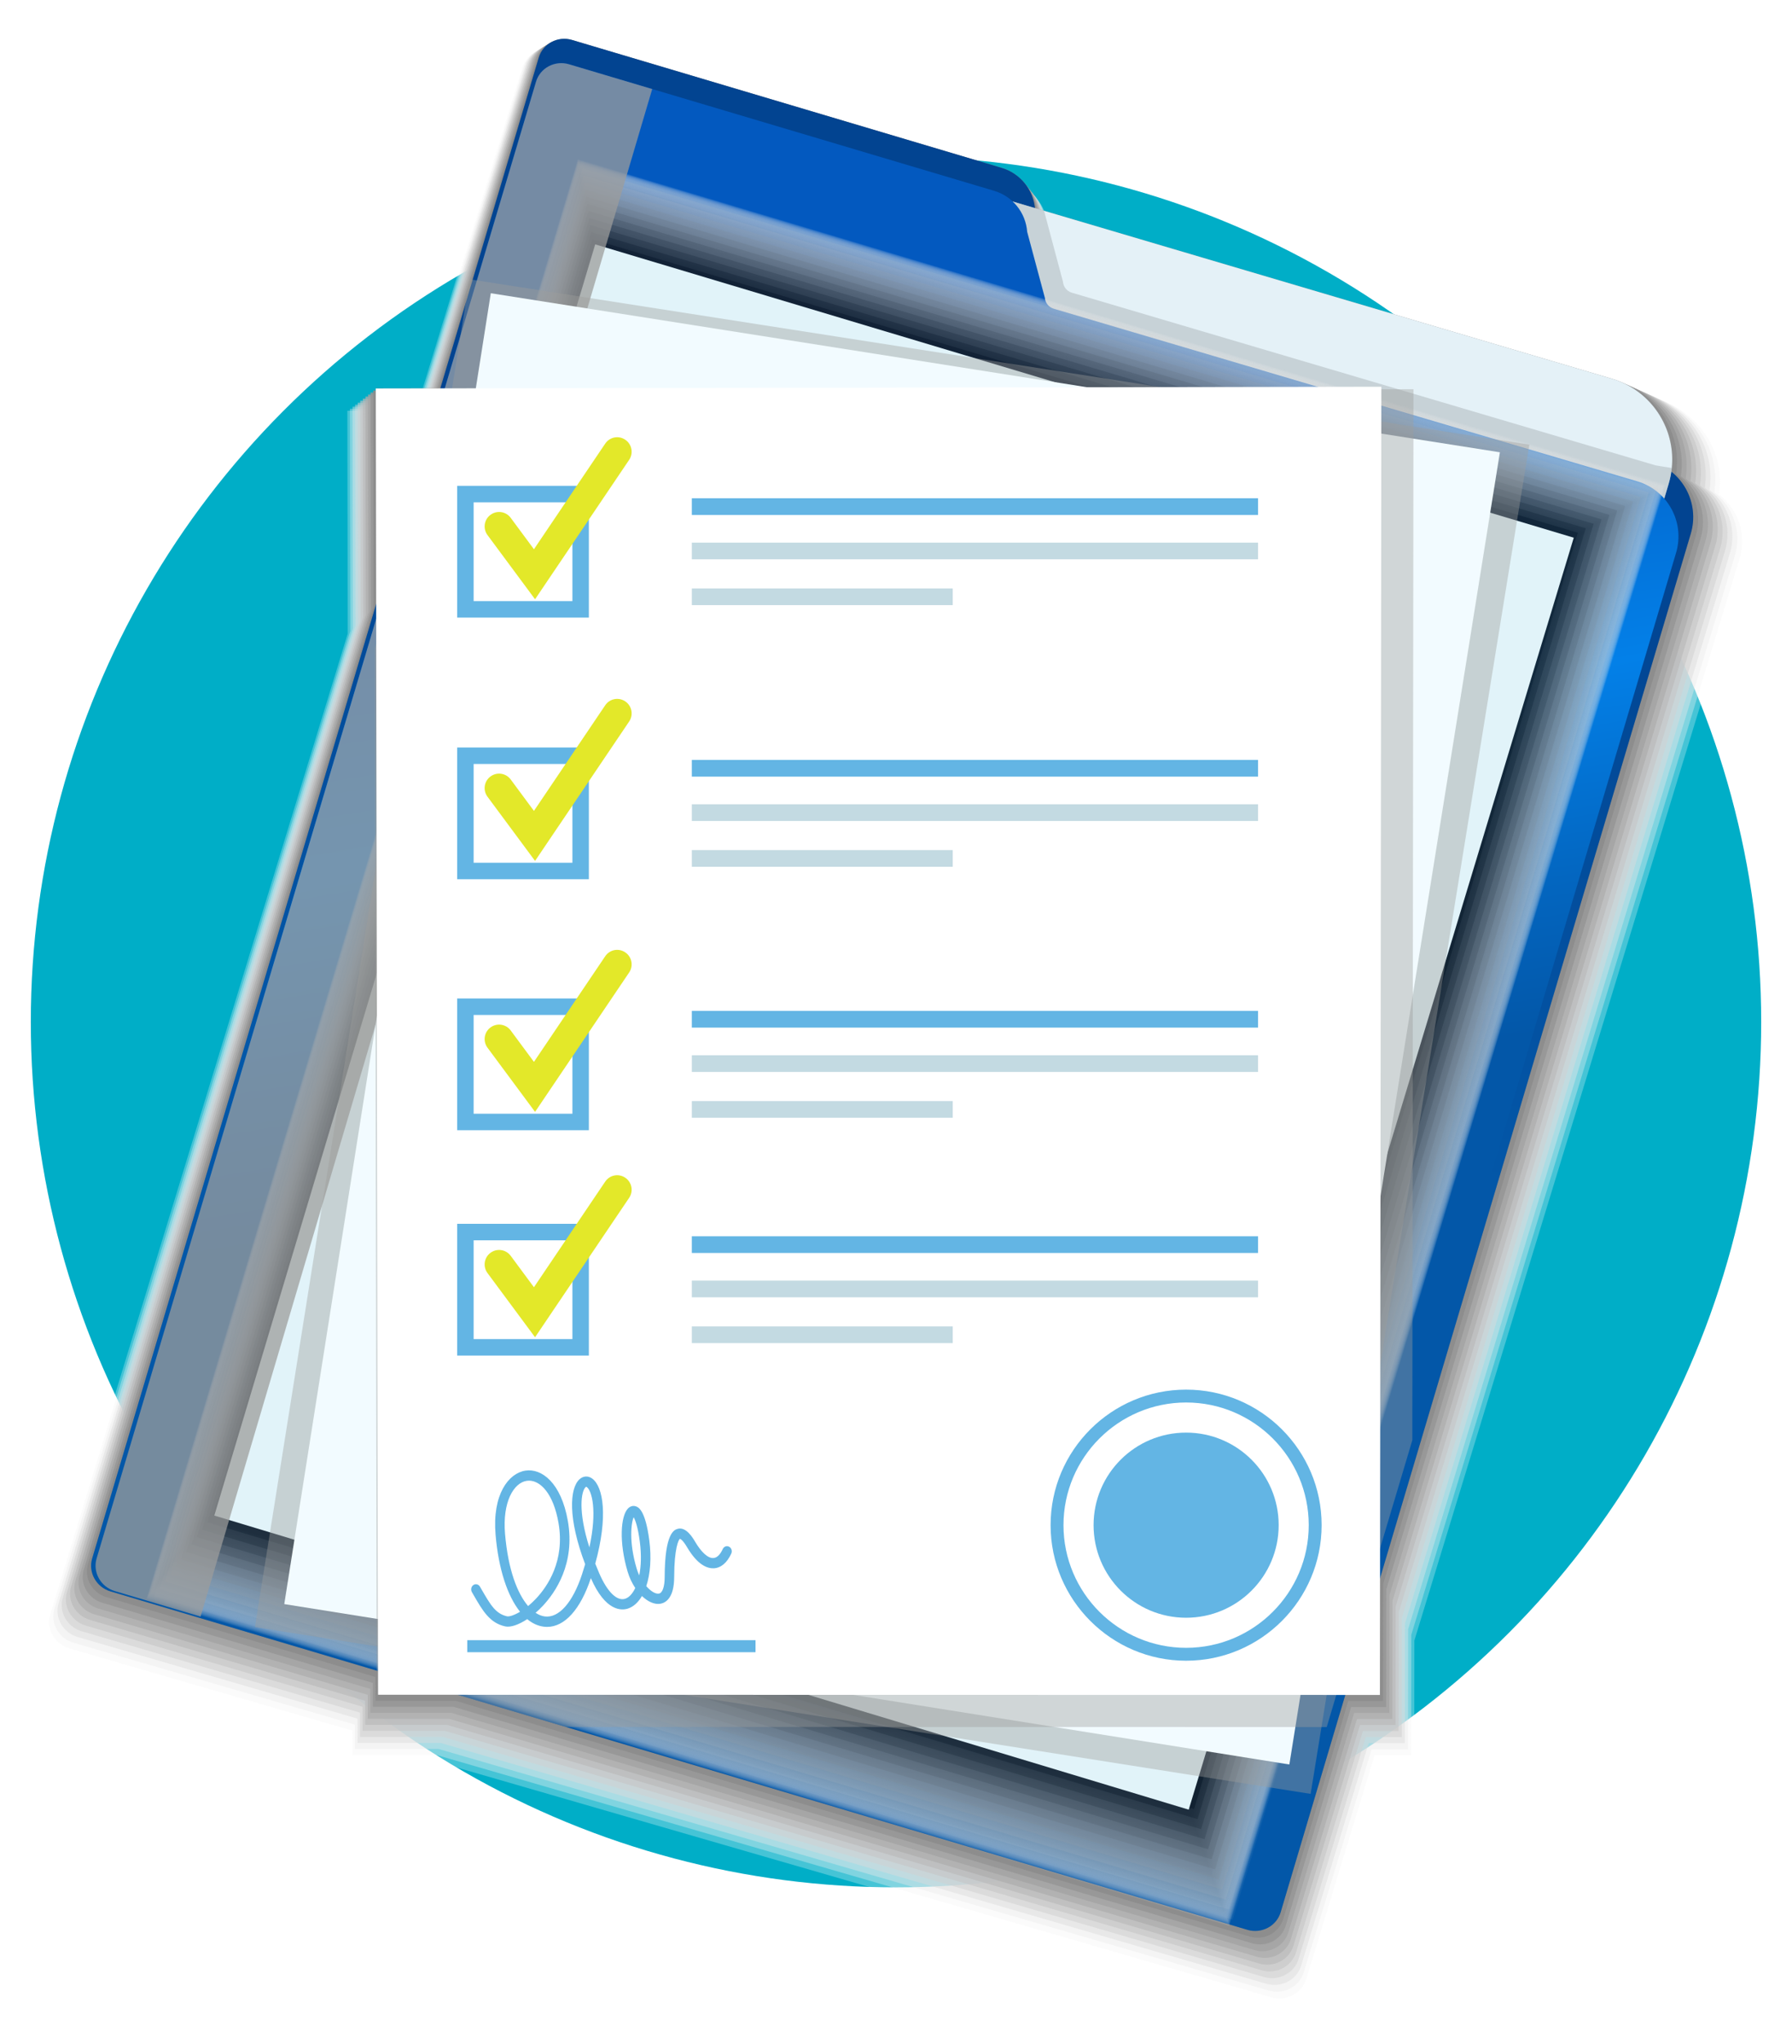 <?xml version="1.0" encoding="utf-8"?>
<!-- Generator: Adobe Illustrator 25.2.0, SVG Export Plug-In . SVG Version: 6.00 Build 0)  -->
<svg version="1.1" id="_x2014_ÎÓÈ_x5F_1" xmlns="http://www.w3.org/2000/svg" xmlns:xlink="http://www.w3.org/1999/xlink"
	 x="0px" y="0px" viewBox="0 0 1396 1592" style="enable-background:new 0 0 1396 1592;" xml:space="preserve">
<style type="text/css">
	.st0{fill:#00AEC7;}
	.st1{opacity:0.272;fill:#FFFFFF;}
	.st2{opacity:0.338;fill:#F3F3F3;}
	.st3{opacity:0.404;fill:#E8E8E8;}
	.st4{opacity:0.47;fill:#DCDCDC;}
	.st5{opacity:0.537;fill:#D1D1D1;}
	.st6{opacity:0.603;fill:#C5C5C5;}
	.st7{opacity:0.669;fill:#BABABA;}
	.st8{opacity:0.735;fill:#AEAEAE;}
	.st9{opacity:0.801;fill:#A3A3A3;}
	.st10{opacity:0.868;fill:#979797;}
	.st11{opacity:0.934;fill:#8C8C8C;}
	.st12{fill:#808080;}
	.st13{fill:url(#SVGID_1_);}
	.st14{fill:#E4F1F7;}
	.st15{opacity:0.47;fill:#A7AFB3;}
	.st16{fill:url(#SVGID_2_);}
	.st17{opacity:0.56;}
	.st18{opacity:0.095;fill:#E9E9E9;}
	.st19{opacity:0.1;fill:#E8E8E8;}
	.st20{opacity:0.104;fill:#E7E7E7;}
	.st21{opacity:0.108;fill:#E6E6E6;}
	.st22{opacity:0.112;fill:#E5E5E5;}
	.st23{opacity:0.117;fill:#E4E4E4;}
	.st24{opacity:0.121;fill:#E3E3E3;}
	.st25{opacity:0.125;fill:#E2E2E2;}
	.st26{opacity:0.13;fill:#E1E1E1;}
	.st27{opacity:0.134;fill:#E0E0E0;}
	.st28{opacity:0.138;fill:#DFDFDF;}
	.st29{opacity:0.142;fill:#DEDEDE;}
	.st30{opacity:0.147;fill:#DDDDDD;}
	.st31{opacity:0.151;fill:#DCDCDC;}
	.st32{opacity:0.155;fill:#DBDBDB;}
	.st33{opacity:0.16;fill:#DADADA;}
	.st34{opacity:0.164;fill:#D9D9D9;}
	.st35{opacity:0.168;fill:#D8D8D8;}
	.st36{opacity:0.172;fill:#D7D7D7;}
	.st37{opacity:0.177;fill:#D6D6D6;}
	.st38{opacity:0.181;fill:#D5D5D5;}
	.st39{opacity:0.185;fill:#D4D4D4;}
	.st40{opacity:0.19;fill:#D3D3D3;}
	.st41{opacity:0.194;fill:#D2D2D2;}
	.st42{opacity:0.198;fill:#D1D1D1;}
	.st43{opacity:0.202;fill:#D0D0D0;}
	.st44{opacity:0.207;fill:#CFCFCF;}
	.st45{opacity:0.211;fill:#CECECE;}
	.st46{opacity:0.215;fill:#CDCDCD;}
	.st47{opacity:0.22;fill:#CCCCCC;}
	.st48{opacity:0.224;fill:#CBCBCB;}
	.st49{opacity:0.228;fill:#CACACA;}
	.st50{opacity:0.233;fill:#C9C9C9;}
	.st51{opacity:0.237;fill:#C8C8C8;}
	.st52{opacity:0.241;fill:#C7C7C7;}
	.st53{opacity:0.245;fill:#C6C6C6;}
	.st54{opacity:0.25;fill:#C5C5C5;}
	.st55{opacity:0.254;fill:#C4C4C4;}
	.st56{opacity:0.258;fill:#C3C3C3;}
	.st57{opacity:0.263;fill:#C2C2C2;}
	.st58{opacity:0.267;fill:#C1C1C1;}
	.st59{opacity:0.271;fill:#C0C0C0;}
	.st60{opacity:0.275;fill:#BFBFBF;}
	.st61{opacity:0.28;fill:#BEBEBE;}
	.st62{opacity:0.284;fill:#BDBDBD;}
	.st63{opacity:0.288;fill:#BCBCBC;}
	.st64{opacity:0.292;fill:#BBBBBB;}
	.st65{opacity:0.297;fill:#BABABA;}
	.st66{opacity:0.301;fill:#B9B9B9;}
	.st67{opacity:0.305;fill:#B8B8B8;}
	.st68{opacity:0.31;fill:#B7B7B7;}
	.st69{opacity:0.314;fill:#B6B6B6;}
	.st70{opacity:0.318;fill:#B5B5B5;}
	.st71{opacity:0.323;fill:#B4B4B4;}
	.st72{opacity:0.327;fill:#B3B3B3;}
	.st73{opacity:0.331;fill:#B2B2B2;}
	.st74{opacity:0.335;fill:#B1B1B1;}
	.st75{opacity:0.34;fill:#B0B0B0;}
	.st76{opacity:0.344;fill:#AFAFAF;}
	.st77{opacity:0.348;fill:#AEAEAE;}
	.st78{opacity:0.352;fill:#ADADAD;}
	.st79{opacity:0.357;fill:#ACACAC;}
	.st80{opacity:0.361;fill:#ABABAB;}
	.st81{opacity:0.365;fill:#AAAAAA;}
	.st82{opacity:0.37;fill:#A9A9A9;}
	.st83{opacity:0.374;fill:#A8A8A8;}
	.st84{opacity:0.378;fill:#A7A7A7;}
	.st85{opacity:0.383;fill:#A6A6A6;}
	.st86{opacity:0.387;fill:#A5A5A5;}
	.st87{opacity:0.391;fill:#A4A4A4;}
	.st88{opacity:0.395;fill:#A3A3A3;}
	.st89{opacity:0.4;fill:#A2A2A2;}
	.st90{opacity:0.404;fill:#A1A1A1;}
	.st91{opacity:0.408;fill:#A0A0A0;}
	.st92{opacity:0.412;fill:#9F9F9F;}
	.st93{opacity:0.417;fill:#9E9E9E;}
	.st94{opacity:0.421;fill:#9D9D9D;}
	.st95{opacity:0.425;fill:#9C9C9C;}
	.st96{opacity:0.43;fill:#9B9B9B;}
	.st97{opacity:0.434;fill:#9A9A9A;}
	.st98{opacity:0.438;fill:#999999;}
	.st99{opacity:0.443;fill:#989898;}
	.st100{opacity:0.447;fill:#979797;}
	.st101{opacity:0.451;fill:#969696;}
	.st102{opacity:0.455;fill:#959595;}
	.st103{opacity:0.46;fill:#949494;}
	.st104{opacity:0.464;fill:#939393;}
	.st105{opacity:0.468;fill:#929292;}
	.st106{opacity:0.473;fill:#919191;}
	.st107{opacity:0.477;fill:#909090;}
	.st108{opacity:0.481;fill:#8F8F8F;}
	.st109{opacity:0.485;fill:#8E8E8E;}
	.st110{opacity:0.49;fill:#8D8D8D;}
	.st111{opacity:0.494;fill:#8C8C8C;}
	.st112{opacity:0.498;fill:#8B8B8B;}
	.st113{opacity:0.503;fill:#8A8A8A;}
	.st114{opacity:0.507;fill:#898989;}
	.st115{opacity:0.511;fill:#888888;}
	.st116{opacity:0.515;fill:#878787;}
	.st117{opacity:0.52;fill:#868686;}
	.st118{opacity:0.524;fill:#858585;}
	.st119{opacity:0.528;fill:#848484;}
	.st120{opacity:0.533;fill:#838383;}
	.st121{opacity:0.537;fill:#828282;}
	.st122{opacity:0.541;fill:#818181;}
	.st123{opacity:0.545;fill:#808080;}
	.st124{opacity:0.55;fill:#7F7F7F;}
	.st125{opacity:0.554;fill:#7E7E7E;}
	.st126{opacity:0.558;fill:#7D7D7D;}
	.st127{opacity:0.563;fill:#7C7C7C;}
	.st128{opacity:0.567;fill:#7B7B7B;}
	.st129{opacity:0.571;fill:#7A7A7A;}
	.st130{opacity:0.576;fill:#797979;}
	.st131{opacity:0.58;fill:#787878;}
	.st132{opacity:0.584;fill:#777777;}
	.st133{opacity:0.588;fill:#767676;}
	.st134{opacity:0.593;fill:#757575;}
	.st135{opacity:0.597;fill:#747474;}
	.st136{opacity:0.601;fill:#737373;}
	.st137{opacity:0.606;fill:#727272;}
	.st138{opacity:0.61;fill:#717171;}
	.st139{opacity:0.614;fill:#707070;}
	.st140{opacity:0.618;fill:#6F6F6F;}
	.st141{opacity:0.623;fill:#6E6E6E;}
	.st142{opacity:0.627;fill:#6D6D6D;}
	.st143{opacity:0.631;fill:#6C6C6C;}
	.st144{opacity:0.635;fill:#6B6B6B;}
	.st145{opacity:0.64;fill:#6A6A6A;}
	.st146{opacity:0.644;fill:#696969;}
	.st147{opacity:0.648;fill:#686868;}
	.st148{opacity:0.653;fill:#676767;}
	.st149{opacity:0.657;fill:#666666;}
	.st150{opacity:0.661;fill:#656565;}
	.st151{opacity:0.665;fill:#646464;}
	.st152{opacity:0.67;fill:#636363;}
	.st153{opacity:0.674;fill:#626262;}
	.st154{opacity:0.678;fill:#616161;}
	.st155{opacity:0.683;fill:#606060;}
	.st156{opacity:0.687;fill:#5F5F5F;}
	.st157{opacity:0.691;fill:#5E5E5E;}
	.st158{opacity:0.696;fill:#5D5D5D;}
	.st159{opacity:0.7;fill:#5C5C5C;}
	.st160{opacity:0.704;fill:#5B5B5B;}
	.st161{opacity:0.708;fill:#5A5A5A;}
	.st162{opacity:0.713;fill:#595959;}
	.st163{opacity:0.717;fill:#585858;}
	.st164{opacity:0.721;fill:#575757;}
	.st165{opacity:0.726;fill:#565656;}
	.st166{opacity:0.73;fill:#555555;}
	.st167{opacity:0.734;fill:#545454;}
	.st168{opacity:0.738;fill:#535353;}
	.st169{opacity:0.743;fill:#525252;}
	.st170{opacity:0.747;fill:#515151;}
	.st171{opacity:0.751;fill:#505050;}
	.st172{opacity:0.756;fill:#4F4F4F;}
	.st173{opacity:0.76;fill:#4E4E4E;}
	.st174{opacity:0.764;fill:#4D4D4D;}
	.st175{opacity:0.768;fill:#4C4C4C;}
	.st176{opacity:0.773;fill:#4B4B4B;}
	.st177{opacity:0.777;fill:#4A4A4A;}
	.st178{opacity:0.781;fill:#494949;}
	.st179{opacity:0.786;fill:#484848;}
	.st180{opacity:0.79;fill:#474747;}
	.st181{opacity:0.794;fill:#464646;}
	.st182{opacity:0.798;fill:#454545;}
	.st183{opacity:0.803;fill:#444444;}
	.st184{opacity:0.807;fill:#434343;}
	.st185{opacity:0.811;fill:#424242;}
	.st186{opacity:0.816;fill:#414141;}
	.st187{opacity:0.82;fill:#404040;}
	.st188{opacity:0.824;fill:#3F3F3F;}
	.st189{opacity:0.829;fill:#3E3E3E;}
	.st190{opacity:0.833;fill:#3D3D3D;}
	.st191{opacity:0.837;fill:#3C3C3C;}
	.st192{opacity:0.841;fill:#3B3B3B;}
	.st193{opacity:0.846;fill:#3A3A3A;}
	.st194{opacity:0.85;fill:#393939;}
	.st195{opacity:0.854;fill:#383838;}
	.st196{opacity:0.859;fill:#373737;}
	.st197{opacity:0.863;fill:#363636;}
	.st198{opacity:0.867;fill:#353535;}
	.st199{opacity:0.871;fill:#343434;}
	.st200{opacity:0.876;fill:#333333;}
	.st201{opacity:0.88;fill:#323232;}
	.st202{opacity:0.884;fill:#313131;}
	.st203{opacity:0.888;fill:#303030;}
	.st204{opacity:0.893;fill:#2F2F2F;}
	.st205{opacity:0.897;fill:#2E2E2E;}
	.st206{opacity:0.901;fill:#2D2D2D;}
	.st207{opacity:0.906;fill:#2C2C2C;}
	.st208{opacity:0.91;fill:#2B2B2B;}
	.st209{opacity:0.914;fill:#2A2A2A;}
	.st210{opacity:0.918;fill:#292929;}
	.st211{opacity:0.923;fill:#282828;}
	.st212{opacity:0.927;fill:#272727;}
	.st213{opacity:0.931;fill:#262626;}
	.st214{opacity:0.936;fill:#252525;}
	.st215{opacity:0.94;fill:#242424;}
	.st216{opacity:0.944;fill:#232323;}
	.st217{opacity:0.949;fill:#222222;}
	.st218{opacity:0.953;fill:#212121;}
	.st219{opacity:0.957;fill:#202020;}
	.st220{opacity:0.961;fill:#1F1F1F;}
	.st221{opacity:0.966;fill:#1E1E1E;}
	.st222{opacity:0.97;fill:#1D1D1D;}
	.st223{opacity:0.974;fill:#1C1C1C;}
	.st224{opacity:0.979;fill:#1B1B1B;}
	.st225{opacity:0.983;fill:#1A1A1A;}
	.st226{opacity:0.987;fill:#191919;}
	.st227{opacity:0.991;fill:#181818;}
	.st228{opacity:0.996;fill:#171717;}
	.st229{fill:#161616;}
	.st230{opacity:0.177;fill:#D6D6D6;}
	.st231{opacity:0.26;fill:#C3C3C3;}
	.st232{opacity:0.342;fill:#AFAFAF;}
	.st233{opacity:0.424;fill:#9C9C9C;}
	.st234{opacity:0.506;fill:#898989;}
	.st235{opacity:0.589;fill:#767676;}
	.st236{opacity:0.671;fill:#636363;}
	.st237{opacity:0.753;fill:#505050;}
	.st238{opacity:0.836;fill:#3C3C3C;}
	.st239{opacity:0.918;fill:#292929;}
	.st240{fill:#E1F3F9;}
	.st241{opacity:0.74;fill:#9D9D9C;}
	.st242{opacity:0.4;fill:#9D9D9C;}
	.st243{fill:#F2FBFF;}
	.st244{fill:#FFFFFF;}
	.st245{fill:#63B5E4;}
	.st246{fill:#E3E829;}
	.st247{fill:#C3DAE2;}
</style>
<circle class="st0" cx="698" cy="796" r="674"/>
<g>
	<g>
		<path class="st1" d="M1342.93,386.95c0.15-1,0.28-1.99,0.38-2.99c0.39-3.57,0.47-7.12,0.27-10.64
			c-1.62-27.8-20.86-52.88-49.88-61.24L835.16,180.17l-11.45-3.29l-7.54-2.17c-1.58-15.19-12.41-28.01-27.52-32.38L433.09,39.38
			c-11.8-3.42-24.16,2.93-27.61,14.18l-81.46,266.29l-53.43,0.09l0.31,173.54L35.85,1261.83c-3.43,11.24,3.35,23.14,15.17,26.56
			l221.41,64.11l0.03,19.1l65.97,0.01l653.53,189.22c11.81,3.41,24.17-2.94,27.61-14.17l53.5-174.93l28.64,0l0.11-94l257.2-840.91
			C1364.79,418.01,1357.78,398.47,1342.93,386.95z"/>
		<path class="st2" d="M1339.21,385.17c0.15-0.99,0.27-1.99,0.37-2.98c0.37-3.56,0.46-7.1,0.27-10.6
			c-1.61-27.72-20.75-52.72-49.61-61.06L834.15,179l-11.38-3.28l-7.5-2.16c-1.57-15.14-12.34-27.92-27.37-32.28L434.23,38.63
			c-11.73-3.41-24.03,2.92-27.46,14.13l-81.03,265.5l-53.14,0.09l0.31,173.03L39.12,1257.47c-3.42,11.21,3.34,23.07,15.09,26.48
			l220.23,63.92l0.03,19.04l65.62,0.01l650.03,188.66c11.74,3.4,24.04-2.93,27.47-14.12l53.22-174.41l28.49,0l0.11-93.72
			l255.82-838.43C1360.95,416.14,1353.98,396.66,1339.21,385.17z"/>
		<path class="st3" d="M1335.49,383.39c0.15-0.99,0.27-1.98,0.37-2.97c0.37-3.55,0.46-7.08,0.26-10.57
			c-1.6-27.64-20.63-52.57-49.34-60.88L833.15,177.84l-11.32-3.27l-7.46-2.15c-1.57-15.1-12.28-27.84-27.22-32.19L435.38,37.88
			c-11.67-3.4-23.9,2.91-27.31,14.09l-80.59,264.72l-52.86,0.09l0.31,172.52L42.39,1253.1c-3.4,11.17,3.32,23,15.01,26.4
			l219.04,63.73l0.03,18.99l65.27,0.01l646.54,188.1c11.68,3.39,23.91-2.92,27.32-14.08l52.93-173.9l28.34,0l0.1-93.44
			l254.45-835.94C1357.11,414.27,1350.18,394.85,1335.49,383.39z"/>
		<path class="st4" d="M1331.77,381.62c0.15-0.99,0.27-1.97,0.37-2.96c0.37-3.54,0.46-7.06,0.26-10.54
			c-1.6-27.55-20.52-52.41-49.08-60.7L832.14,176.67l-11.26-3.26l-7.42-2.15c-1.56-15.05-12.21-27.76-27.07-32.09L436.52,37.14
			c-11.61-3.39-23.77,2.9-27.16,14.05L329.2,315.11l-52.57,0.09l0.3,172L45.66,1248.73c-3.38,11.14,3.3,22.93,14.92,26.32
			l217.86,63.54l0.03,18.93l64.91,0.01l643.04,187.54c11.62,3.38,23.78-2.91,27.17-14.04l52.65-173.38l28.18,0l0.1-93.17
			l253.07-833.45C1353.27,412.4,1346.38,393.04,1331.77,381.62z"/>
		<path class="st5" d="M1328.04,379.84c0.15-0.98,0.27-1.97,0.37-2.95c0.37-3.53,0.46-7.04,0.26-10.51
			c-1.59-27.47-20.41-52.25-48.81-60.52L831.14,175.51l-11.2-3.25l-7.38-2.14c-1.55-15.01-12.14-27.67-26.93-32L437.67,36.39
			c-11.54-3.38-23.65,2.89-27.02,14.01l-79.72,263.14l-52.28,0.09l0.3,171.49L48.93,1244.36c-3.36,11.11,3.28,22.87,14.84,26.24
			l216.68,63.35l0.03,18.87l64.56,0.01l639.55,186.98c11.55,3.37,23.66-2.9,27.02-14l52.36-172.86l28.03,0l0.1-92.89l251.7-830.96
			C1349.43,410.53,1342.58,391.23,1328.04,379.84z"/>
		<path class="st6" d="M1324.32,378.06c0.14-0.98,0.26-1.96,0.37-2.94c0.37-3.52,0.45-7.02,0.26-10.48
			c-1.58-27.39-20.3-52.1-48.54-60.33L830.13,174.34l-11.14-3.24l-7.34-2.13c-1.54-14.96-12.08-27.59-26.78-31.9L438.81,35.64
			c-11.48-3.37-23.52,2.88-26.87,13.97l-79.29,262.35l-52,0.09l0.3,170.98L52.19,1240c-3.34,11.07,3.26,22.8,14.76,26.16
			l215.49,63.16l0.03,18.82l64.21,0.01l636.05,186.42c11.49,3.36,23.53-2.89,26.88-13.96l52.07-172.34l27.88,0l0.1-92.61
			L1340,427.19C1345.6,408.66,1338.78,389.41,1324.32,378.06z"/>
		<path class="st7" d="M1320.6,376.28c0.14-0.98,0.26-1.96,0.36-2.93c0.36-3.51,0.45-7,0.26-10.45
			c-1.57-27.31-20.19-51.94-48.28-60.15L829.12,173.18l-11.08-3.23l-7.3-2.13c-1.53-14.92-12.01-27.51-26.63-31.8L439.95,34.89
			c-11.42-3.36-23.39,2.88-26.72,13.92l-78.85,261.56l-51.71,0.09l0.3,170.46l-227.51,754.7c-3.32,11.04,3.25,22.73,14.68,26.09
			l214.31,62.97l0.03,18.76l63.86,0.01l632.56,185.86c11.43,3.35,23.4-2.88,26.73-13.91l51.79-171.82l27.72,0l0.1-92.33
			l248.95-825.98C1341.76,406.79,1334.98,387.6,1320.6,376.28z"/>
		<path class="st8" d="M1316.88,374.51c0.14-0.98,0.26-1.95,0.36-2.92c0.36-3.5,0.45-6.98,0.26-10.42
			c-1.56-27.22-20.08-51.78-48.01-59.97L828.12,172.01l-11.02-3.22l-7.26-2.12c-1.52-14.87-11.95-27.43-26.49-31.71L441.1,34.14
			c-11.36-3.35-23.26,2.87-26.57,13.88L336.11,308.8l-51.43,0.09l0.3,169.95L58.73,1231.26c-3.3,11.01,3.23,22.66,14.6,26.01
			l213.12,62.78l0.03,18.7l63.5,0.01l629.06,185.3c11.37,3.34,23.27-2.88,26.58-13.87l51.5-171.31l27.57,0l0.1-92.05l247.57-823.49
			C1337.92,404.92,1331.18,385.79,1316.88,374.51z"/>
		<path class="st9" d="M1313.16,372.73c0.14-0.97,0.26-1.95,0.36-2.92c0.36-3.49,0.45-6.96,0.26-10.38
			c-1.55-27.14-19.97-51.63-47.74-59.79L827.11,170.85l-10.96-3.21l-7.22-2.12c-1.52-14.83-11.88-27.34-26.34-31.61L442.24,33.39
			c-11.29-3.34-23.13,2.86-26.42,13.84l-77.98,259.99l-51.14,0.09l0.3,169.44L62,1226.9c-3.29,10.97,3.21,22.59,14.52,25.93
			l211.94,62.59l0.03,18.65l63.15,0.01l625.57,184.74c11.3,3.33,23.14-2.87,26.43-13.83l51.22-170.79l27.42,0l0.1-91.77l246.2-821
			C1334.08,403.06,1327.38,383.98,1313.16,372.73z"/>
		<path class="st10" d="M1309.44,370.95c0.14-0.97,0.26-1.94,0.36-2.91c0.36-3.48,0.44-6.93,0.25-10.35
			c-1.54-27.06-19.85-51.47-47.48-59.61l-436.47-128.4l-10.9-3.2l-7.18-2.11c-1.51-14.78-11.81-27.26-26.19-31.52L443.39,32.64
			c-11.23-3.33-23,2.85-26.28,13.8l-77.54,259.2l-50.86,0.09L289,474.65L65.27,1222.53c-3.27,10.94,3.19,22.52,14.44,25.85
			l210.76,62.4l0.03,18.59l62.8,0.01l622.07,184.18c11.24,3.32,23.01-2.86,26.28-13.79l50.93-170.27l27.26,0l0.1-91.5l244.82-818.51
			C1330.24,401.19,1323.58,382.17,1309.44,370.95z"/>
		<path class="st11" d="M1305.72,369.18c0.14-0.97,0.26-1.93,0.36-2.9c0.36-3.47,0.44-6.91,0.25-10.32
			c-1.54-26.98-19.74-51.32-47.21-59.43L825.1,168.52l-10.83-3.19l-7.14-2.1c-1.5-14.74-11.75-27.18-26.04-31.42L444.53,31.9
			c-11.17-3.32-22.87,2.84-26.13,13.76l-77.11,258.41l-50.57,0.09l0.29,168.41l-222.48,745.6c-3.25,10.91,3.17,22.45,14.36,25.77
			l209.57,62.21l0.03,18.54l62.45,0.01l618.58,183.62c11.18,3.31,22.88-2.85,26.14-13.75l50.64-169.75l27.11,0l0.1-91.22
			l243.45-816.02C1326.4,399.32,1319.78,380.36,1305.72,369.18z"/>
		<path class="st12" d="M1301.99,367.4c0.14-0.96,0.26-1.93,0.35-2.89c0.37-3.46,0.44-6.89,0.25-10.29
			c-1.53-26.89-19.63-51.16-46.94-59.25L824.09,167.35l-10.77-3.19l-7.1-2.1c-1.49-14.69-11.68-27.09-25.9-31.32l-334.65-99.6
			c-11.1-3.31-22.74,2.83-25.98,13.71l-76.67,257.62l-50.28,0.09l0.29,167.89L71.8,1213.8c-3.23,10.87,3.16,22.39,14.28,25.69
			l208.39,62.02l0.03,18.48l62.09,0.01l615.08,183.06c11.11,3.3,22.75-2.84,25.99-13.71l50.36-169.24l26.96,0l0.1-90.94
			l242.07-813.53C1322.57,397.45,1315.98,378.55,1301.99,367.4z"/>
	</g>
	
		<linearGradient id="SVGID_1_" gradientUnits="userSpaceOnUse" x1="451.739" y1="-181.738" x2="601.886" y2="725.963" gradientTransform="matrix(0.959 0.284 -0.284 0.959 288.988 224.732)">
		<stop  offset="0.214" style="stop-color:#024491"/>
		<stop  offset="0.753" style="stop-color:#0357A8"/>
	</linearGradient>
	<path class="st13" d="M820.24,214.9l-13.91-51.87c-1.13-15.11-11.48-27.96-26.01-32.28l-334.65-99.6
		c-11.1-3.31-22.74,2.83-25.98,13.71L71.8,1213.8c-3.23,10.87,3.16,22.39,14.28,25.69l885.6,263.56
		c11.11,3.3,22.75-2.84,25.99-13.71l319.49-1073.71c7.13-23.96-6.54-49.15-30.5-56.24L827.21,223.54
		C823.32,222.39,820.54,218.95,820.24,214.9z"/>
	<path class="st14" d="M1299.99,376.56l-14.66,49.56L754.87,269.24l33.27-112.51l25.18,7.43l10.77,3.18l431.56,127.62
		c27.31,8.09,45.42,32.35,46.94,59.25c0.19,3.4,0.12,6.83-0.25,10.29C1301.95,368.52,1301.17,372.55,1299.99,376.56z"/>
	<path class="st15" d="M1299.99,376.56l-14.66,49.56L754.87,269.24l33.27-112.51l25.18,7.43l14.74,55.26
		c0.3,4.01,3.06,7.42,6.9,8.55l454.66,134.46c0.44,0.13,5.33,0.91,12.73,2.08C1301.95,368.52,1301.17,372.55,1299.99,376.56z"/>
	<linearGradient id="SVGID_2_" gradientUnits="userSpaceOnUse" x1="579.33" y1="142.514" x2="742.768" y2="1130.561">
		<stop  offset="0.214" style="stop-color:#0359BF"/>
		<stop  offset="0.478" style="stop-color:#0380E8"/>
		<stop  offset="0.638" style="stop-color:#0366C0"/>
		<stop  offset="0.753" style="stop-color:#0357A8"/>
	</linearGradient>
	<path class="st16" d="M1305.69,430.56l-205.46,690.48l-66.68,224.07l-42.06,141.35c-3.2,10.75-14.72,16.83-25.72,13.56
		l-520.85-155.01l-151.51-45.09L89.39,1239.2c-11-3.27-17.32-14.66-14.12-25.42l216.74-728.25l54.77-184.05l70.79-237.84
		c3.21-10.77,14.73-16.85,25.71-13.58l331.17,98.56c14.38,4.28,24.62,16.99,25.74,31.95l13.76,51.33c0.3,4.01,3.05,7.42,6.91,8.56
		l202.38,59.85l77.86,23.02l174.41,51.58C1299.22,381.92,1312.75,406.85,1305.69,430.56z"/>
	<g class="st17">
		<polygon class="st18" points="1297.48,377.76 450.11,123.84 113.88,1245.61 957.65,1500.24 		"/>
		<polygon class="st19" points="1297.16,377.95 450.15,124.13 114.1,1245.31 957.51,1499.82 		"/>
		<polygon class="st20" points="1296.84,378.13 450.19,124.42 114.32,1245.01 957.37,1499.41 		"/>
		<polygon class="st21" points="1296.52,378.31 450.23,124.71 114.54,1244.71 957.22,1499 		"/>
		<polygon class="st22" points="1296.2,378.49 450.27,125 114.75,1244.41 957.08,1498.59 		"/>
		<polygon class="st23" points="1295.87,378.67 450.31,125.29 114.97,1244.11 956.94,1498.18 		"/>
		<polygon class="st24" points="1295.55,378.85 450.35,125.58 115.19,1243.8 956.79,1497.77 		"/>
		<polygon class="st25" points="1295.23,379.03 450.39,125.87 115.4,1243.5 956.65,1497.36 		"/>
		<polygon class="st26" points="1294.91,379.21 450.43,126.16 115.62,1243.2 956.51,1496.95 		"/>
		<polygon class="st27" points="1294.59,379.4 450.47,126.44 115.84,1242.9 956.37,1496.54 		"/>
		<polygon class="st28" points="1294.26,379.58 450.51,126.73 116.05,1242.6 956.22,1496.13 		"/>
		<polygon class="st29" points="1293.94,379.76 450.54,127.02 116.27,1242.3 956.08,1495.72 		"/>
		<polygon class="st30" points="1293.62,379.94 450.58,127.31 116.49,1241.99 955.94,1495.31 		"/>
		<polygon class="st31" points="1293.3,380.12 450.62,127.6 116.7,1241.69 955.8,1494.9 		"/>
		<polygon class="st32" points="1292.98,380.3 450.66,127.89 116.92,1241.39 955.65,1494.49 		"/>
		<polygon class="st33" points="1292.66,380.48 450.7,128.18 117.14,1241.09 955.51,1494.08 		"/>
		<polygon class="st34" points="1292.33,380.67 450.74,128.47 117.35,1240.79 955.37,1493.67 		"/>
		<polygon class="st35" points="1292.01,380.85 450.78,128.76 117.57,1240.48 955.22,1493.26 		"/>
		<polygon class="st36" points="1291.69,381.03 450.82,129.05 117.79,1240.18 955.08,1492.85 		"/>
		<polygon class="st37" points="1291.37,381.21 450.86,129.34 118,1239.88 954.94,1492.44 		"/>
		<polygon class="st38" points="1291.05,381.39 450.9,129.63 118.22,1239.58 954.8,1492.03 		"/>
		<polygon class="st39" points="1290.73,381.57 450.94,129.92 118.44,1239.28 954.65,1491.62 		"/>
		<polygon class="st40" points="1290.4,381.75 450.98,130.21 118.66,1238.98 954.51,1491.21 		"/>
		<polygon class="st41" points="1290.08,381.94 451.02,130.5 118.87,1238.67 954.37,1490.8 		"/>
		<polygon class="st42" points="1289.76,382.12 451.06,130.79 119.09,1238.37 954.23,1490.39 		"/>
		<polygon class="st43" points="1289.44,382.3 451.1,131.08 119.31,1238.07 954.08,1489.98 		"/>
		<polygon class="st44" points="1289.12,382.48 451.14,131.37 119.52,1237.77 953.94,1489.57 		"/>
		<polygon class="st45" points="1288.8,382.66 451.18,131.65 119.74,1237.47 953.8,1489.16 		"/>
		<polygon class="st46" points="1288.47,382.84 451.22,131.94 119.96,1237.16 953.65,1488.75 		"/>
		<polygon class="st47" points="1288.15,383.02 451.26,132.23 120.17,1236.86 953.51,1488.34 		"/>
		<polygon class="st48" points="1287.83,383.2 451.29,132.52 120.39,1236.56 953.37,1487.93 		"/>
		<polygon class="st49" points="1287.51,383.39 451.33,132.81 120.61,1236.26 953.23,1487.52 		"/>
		<polygon class="st50" points="1287.19,383.57 451.37,133.1 120.82,1235.96 953.08,1487.1 		"/>
		<polygon class="st51" points="1286.86,383.75 451.41,133.39 121.04,1235.66 952.94,1486.69 		"/>
		<polygon class="st52" points="1286.54,383.93 451.45,133.68 121.26,1235.35 952.8,1486.28 		"/>
		<polygon class="st53" points="1286.22,384.11 451.49,133.97 121.47,1235.05 952.65,1485.87 		"/>
		<polygon class="st54" points="1285.9,384.29 451.53,134.26 121.69,1234.75 952.51,1485.46 		"/>
		<polygon class="st55" points="1285.58,384.47 451.57,134.55 121.91,1234.45 952.37,1485.05 		"/>
		<polygon class="st56" points="1285.26,384.66 451.61,134.84 122.13,1234.15 952.23,1484.64 		"/>
		<polygon class="st57" points="1284.93,384.84 451.65,135.13 122.34,1233.85 952.08,1484.23 		"/>
		<polygon class="st58" points="1284.61,385.02 451.69,135.42 122.56,1233.54 951.94,1483.82 		"/>
		<polygon class="st59" points="1284.29,385.2 451.73,135.71 122.78,1233.24 951.8,1483.41 		"/>
		<polygon class="st60" points="1283.97,385.38 451.77,136 122.99,1232.94 951.66,1483 		"/>
		<polygon class="st61" points="1283.65,385.56 451.81,136.29 123.21,1232.64 951.51,1482.59 		"/>
		<polygon class="st62" points="1283.33,385.74 451.85,136.57 123.43,1232.34 951.37,1482.18 		"/>
		<polygon class="st63" points="1283,385.92 451.89,136.86 123.64,1232.03 951.23,1481.77 		"/>
		<polygon class="st64" points="1282.68,386.11 451.93,137.15 123.86,1231.73 951.08,1481.36 		"/>
		<polygon class="st65" points="1282.36,386.29 451.97,137.44 124.08,1231.43 950.94,1480.95 		"/>
		<polygon class="st66" points="1282.04,386.47 452,137.73 124.29,1231.13 950.8,1480.54 		"/>
		<polygon class="st67" points="1281.72,386.65 452.04,138.02 124.51,1230.83 950.66,1480.13 		"/>
		<polygon class="st68" points="1281.39,386.83 452.08,138.31 124.73,1230.53 950.51,1479.72 		"/>
		<polygon class="st69" points="1281.07,387.01 452.12,138.6 124.94,1230.22 950.37,1479.31 		"/>
		<polygon class="st70" points="1280.75,387.19 452.16,138.89 125.16,1229.92 950.23,1478.9 		"/>
		<polygon class="st71" points="1280.43,387.38 452.2,139.18 125.38,1229.62 950.09,1478.49 		"/>
		<polygon class="st72" points="1280.11,387.56 452.24,139.47 125.6,1229.32 949.94,1478.08 		"/>
		<polygon class="st73" points="1279.79,387.74 452.28,139.76 125.81,1229.02 949.8,1477.67 		"/>
		<polygon class="st74" points="1279.46,387.92 452.32,140.05 126.03,1228.71 949.66,1477.26 		"/>
		<polygon class="st75" points="1279.14,388.1 452.36,140.34 126.25,1228.41 949.51,1476.85 		"/>
		<polygon class="st76" points="1278.82,388.28 452.4,140.63 126.46,1228.11 949.37,1476.44 		"/>
		<polygon class="st77" points="1278.5,388.46 452.44,140.92 126.68,1227.81 949.23,1476.03 		"/>
		<polygon class="st78" points="1278.18,388.65 452.48,141.21 126.9,1227.51 949.09,1475.62 		"/>
		<polygon class="st79" points="1277.86,388.83 452.52,141.5 127.11,1227.21 948.94,1475.21 		"/>
		<polygon class="st80" points="1277.53,389.01 452.56,141.78 127.33,1226.9 948.8,1474.8 		"/>
		<polygon class="st81" points="1277.21,389.19 452.6,142.07 127.55,1226.6 948.66,1474.39 		"/>
		<polygon class="st82" points="1276.89,389.37 452.64,142.36 127.76,1226.3 948.52,1473.97 		"/>
		<polygon class="st83" points="1276.57,389.55 452.68,142.65 127.98,1226 948.37,1473.56 		"/>
		<polygon class="st84" points="1276.25,389.73 452.72,142.94 128.2,1225.7 948.23,1473.15 		"/>
		<polygon class="st85" points="1275.93,389.91 452.75,143.23 128.41,1225.4 948.09,1472.74 		"/>
		<polygon class="st86" points="1275.6,390.1 452.79,143.52 128.63,1225.09 947.94,1472.33 		"/>
		<polygon class="st87" points="1275.28,390.28 452.83,143.81 128.85,1224.79 947.8,1471.92 		"/>
		<polygon class="st88" points="1274.96,390.46 452.87,144.1 129.07,1224.49 947.66,1471.51 		"/>
		<polygon class="st89" points="1274.64,390.64 452.91,144.39 129.28,1224.19 947.52,1471.1 		"/>
		<polygon class="st90" points="1274.32,390.82 452.95,144.68 129.5,1223.89 947.37,1470.69 		"/>
		<polygon class="st91" points="1273.99,391 452.99,144.97 129.72,1223.58 947.23,1470.28 		"/>
		<polygon class="st92" points="1273.67,391.18 453.03,145.26 129.93,1223.28 947.09,1469.87 		"/>
		<polygon class="st93" points="1273.35,391.37 453.07,145.55 130.15,1222.98 946.94,1469.46 		"/>
		<polygon class="st94" points="1273.03,391.55 453.11,145.84 130.37,1222.68 946.8,1469.05 		"/>
		<polygon class="st95" points="1272.71,391.73 453.15,146.13 130.58,1222.38 946.66,1468.64 		"/>
		<polygon class="st96" points="1272.39,391.91 453.19,146.42 130.8,1222.08 946.52,1468.23 		"/>
		<polygon class="st97" points="1272.06,392.09 453.23,146.7 131.02,1221.77 946.37,1467.82 		"/>
		<polygon class="st98" points="1271.74,392.27 453.27,146.99 131.23,1221.47 946.23,1467.41 		"/>
		<polygon class="st99" points="1271.42,392.45 453.31,147.28 131.45,1221.17 946.09,1467 		"/>
		<polygon class="st100" points="1271.1,392.64 453.35,147.57 131.67,1220.87 945.95,1466.59 		"/>
		<polygon class="st101" points="1270.78,392.82 453.39,147.86 131.88,1220.57 945.8,1466.18 		"/>
		<polygon class="st102" points="1270.46,393 453.43,148.15 132.1,1220.27 945.66,1465.77 		"/>
		<polygon class="st103" points="1270.13,393.18 453.46,148.44 132.32,1219.96 945.52,1465.36 		"/>
		<polygon class="st104" points="1269.81,393.36 453.5,148.73 132.54,1219.66 945.37,1464.95 		"/>
		<polygon class="st105" points="1269.49,393.54 453.54,149.02 132.75,1219.36 945.23,1464.54 		"/>
		<polygon class="st106" points="1269.17,393.72 453.58,149.31 132.97,1219.06 945.09,1464.13 		"/>
		<polygon class="st107" points="1268.85,393.9 453.62,149.6 133.19,1218.76 944.95,1463.72 		"/>
		<polygon class="st108" points="1268.52,394.09 453.66,149.89 133.4,1218.45 944.8,1463.31 		"/>
		<polygon class="st109" points="1268.2,394.27 453.7,150.18 133.62,1218.15 944.66,1462.9 		"/>
		<polygon class="st110" points="1267.88,394.45 453.74,150.47 133.84,1217.85 944.52,1462.49 		"/>
		<polygon class="st111" points="1267.56,394.63 453.78,150.76 134.05,1217.55 944.38,1462.08 		"/>
		<polygon class="st112" points="1267.24,394.81 453.82,151.05 134.27,1217.25 944.23,1461.67 		"/>
		<polygon class="st113" points="1266.92,394.99 453.86,151.34 134.49,1216.95 944.09,1461.25 		"/>
		<polygon class="st114" points="1266.59,395.17 453.9,151.63 134.7,1216.64 943.95,1460.84 		"/>
		<polygon class="st115" points="1266.27,395.36 453.94,151.91 134.92,1216.34 943.8,1460.43 		"/>
		<polygon class="st116" points="1265.95,395.54 453.98,152.2 135.14,1216.04 943.66,1460.02 		"/>
		<polygon class="st117" points="1265.63,395.72 454.02,152.49 135.35,1215.74 943.52,1459.61 		"/>
		<polygon class="st118" points="1265.31,395.9 454.06,152.78 135.57,1215.44 943.38,1459.2 		"/>
		<polygon class="st119" points="1264.99,396.08 454.1,153.07 135.79,1215.13 943.23,1458.79 		"/>
		<polygon class="st120" points="1264.66,396.26 454.14,153.36 136.01,1214.83 943.09,1458.38 		"/>
		<polygon class="st121" points="1264.34,396.44 454.18,153.65 136.22,1214.53 942.95,1457.97 		"/>
		<polygon class="st122" points="1264.02,396.62 454.21,153.94 136.44,1214.23 942.81,1457.56 		"/>
		<polygon class="st123" points="1263.7,396.81 454.25,154.23 136.66,1213.93 942.66,1457.15 		"/>
		<polygon class="st124" points="1263.38,396.99 454.29,154.52 136.87,1213.63 942.52,1456.74 		"/>
		<polygon class="st125" points="1263.06,397.17 454.33,154.81 137.09,1213.32 942.38,1456.33 		"/>
		<polygon class="st126" points="1262.73,397.35 454.37,155.1 137.31,1213.02 942.23,1455.92 		"/>
		<polygon class="st127" points="1262.41,397.53 454.41,155.39 137.52,1212.72 942.09,1455.51 		"/>
		<polygon class="st128" points="1262.09,397.71 454.45,155.68 137.74,1212.42 941.95,1455.1 		"/>
		<polygon class="st129" points="1261.77,397.89 454.49,155.97 137.96,1212.12 941.81,1454.69 		"/>
		<polygon class="st130" points="1261.45,398.08 454.53,156.26 138.17,1211.82 941.66,1454.28 		"/>
		<polygon class="st131" points="1261.12,398.26 454.57,156.55 138.39,1211.51 941.52,1453.87 		"/>
		<polygon class="st132" points="1260.8,398.44 454.61,156.83 138.61,1211.21 941.38,1453.46 		"/>
		<polygon class="st133" points="1260.48,398.62 454.65,157.12 138.82,1210.91 941.23,1453.05 		"/>
		<polygon class="st134" points="1260.16,398.8 454.69,157.41 139.04,1210.61 941.09,1452.64 		"/>
		<polygon class="st135" points="1259.84,398.98 454.73,157.7 139.26,1210.31 940.95,1452.23 		"/>
		<polygon class="st136" points="1259.52,399.16 454.77,157.99 139.48,1210 940.81,1451.82 		"/>
		<polygon class="st137" points="1259.19,399.35 454.81,158.28 139.69,1209.7 940.66,1451.41 		"/>
		<polygon class="st138" points="1258.87,399.53 454.85,158.57 139.91,1209.4 940.52,1451 		"/>
		<polygon class="st139" points="1258.55,399.71 454.89,158.86 140.13,1209.1 940.38,1450.59 		"/>
		<polygon class="st140" points="1258.23,399.89 454.92,159.15 140.34,1208.8 940.24,1450.18 		"/>
		<polygon class="st141" points="1257.91,400.07 454.96,159.44 140.56,1208.5 940.09,1449.77 		"/>
		<polygon class="st142" points="1257.59,400.25 455,159.73 140.78,1208.19 939.95,1449.36 		"/>
		<polygon class="st143" points="1257.26,400.43 455.04,160.02 140.99,1207.89 939.81,1448.95 		"/>
		<polygon class="st144" points="1256.94,400.61 455.08,160.31 141.21,1207.59 939.66,1448.53 		"/>
		<polygon class="st145" points="1256.62,400.8 455.12,160.6 141.43,1207.29 939.52,1448.12 		"/>
		<polygon class="st146" points="1256.3,400.98 455.16,160.89 141.64,1206.99 939.38,1447.71 		"/>
		<polygon class="st147" points="1255.98,401.16 455.2,161.18 141.86,1206.68 939.24,1447.3 		"/>
		<polygon class="st148" points="1255.65,401.34 455.24,161.47 142.08,1206.38 939.09,1446.89 		"/>
		<polygon class="st149" points="1255.33,401.52 455.28,161.76 142.29,1206.08 938.95,1446.48 		"/>
		<polygon class="st150" points="1255.01,401.7 455.32,162.04 142.51,1205.78 938.81,1446.07 		"/>
		<polygon class="st151" points="1254.69,401.88 455.36,162.33 142.73,1205.48 938.67,1445.66 		"/>
		<polygon class="st152" points="1254.37,402.07 455.4,162.62 142.94,1205.18 938.52,1445.25 		"/>
		<polygon class="st153" points="1254.05,402.25 455.44,162.91 143.16,1204.87 938.38,1444.84 		"/>
		<polygon class="st154" points="1253.72,402.43 455.48,163.2 143.38,1204.57 938.24,1444.43 		"/>
		<polygon class="st155" points="1253.4,402.61 455.52,163.49 143.6,1204.27 938.09,1444.02 		"/>
		<polygon class="st156" points="1253.08,402.79 455.56,163.78 143.81,1203.97 937.95,1443.61 		"/>
		<polygon class="st157" points="1252.76,402.97 455.6,164.07 144.03,1203.67 937.81,1443.2 		"/>
		<polygon class="st158" points="1252.44,403.15 455.63,164.36 144.25,1203.37 937.67,1442.79 		"/>
		<polygon class="st159" points="1252.12,403.33 455.67,164.65 144.46,1203.06 937.52,1442.38 		"/>
		<polygon class="st160" points="1251.79,403.52 455.71,164.94 144.68,1202.76 937.38,1441.97 		"/>
		<polygon class="st161" points="1251.47,403.7 455.75,165.23 144.9,1202.46 937.24,1441.56 		"/>
		<polygon class="st162" points="1251.15,403.88 455.79,165.52 145.11,1202.16 937.1,1441.15 		"/>
		<polygon class="st163" points="1250.83,404.06 455.83,165.81 145.33,1201.86 936.95,1440.74 		"/>
		<polygon class="st164" points="1250.51,404.24 455.87,166.1 145.55,1201.55 936.81,1440.33 		"/>
		<polygon class="st165" points="1250.19,404.42 455.91,166.39 145.76,1201.25 936.67,1439.92 		"/>
		<polygon class="st166" points="1249.86,404.6 455.95,166.68 145.98,1200.95 936.52,1439.51 		"/>
		<polygon class="st167" points="1249.54,404.79 455.99,166.96 146.2,1200.65 936.38,1439.1 		"/>
		<polygon class="st168" points="1249.22,404.97 456.03,167.25 146.41,1200.35 936.24,1438.69 		"/>
		<polygon class="st169" points="1248.9,405.15 456.07,167.54 146.63,1200.05 936.1,1438.28 		"/>
		<polygon class="st170" points="1248.58,405.33 456.11,167.83 146.85,1199.74 935.95,1437.87 		"/>
		<polygon class="st171" points="1248.25,405.51 456.15,168.12 147.07,1199.44 935.81,1437.46 		"/>
		<polygon class="st172" points="1247.93,405.69 456.19,168.41 147.28,1199.14 935.67,1437.05 		"/>
		<polygon class="st173" points="1247.61,405.87 456.23,168.7 147.5,1198.84 935.52,1436.64 		"/>
		<polygon class="st174" points="1247.29,406.06 456.27,168.99 147.72,1198.54 935.38,1436.23 		"/>
		<polygon class="st175" points="1246.97,406.24 456.31,169.28 147.93,1198.23 935.24,1435.81 		"/>
		<polygon class="st176" points="1246.65,406.42 456.35,169.57 148.15,1197.93 935.1,1435.4 		"/>
		<polygon class="st177" points="1246.32,406.6 456.38,169.86 148.37,1197.63 934.95,1434.99 		"/>
		<polygon class="st178" points="1246,406.78 456.42,170.15 148.58,1197.33 934.81,1434.58 		"/>
		<polygon class="st179" points="1245.68,406.96 456.46,170.44 148.8,1197.03 934.67,1434.17 		"/>
		<polygon class="st180" points="1245.36,407.14 456.5,170.73 149.02,1196.73 934.53,1433.76 		"/>
		<polygon class="st181" points="1245.04,407.32 456.54,171.02 149.23,1196.42 934.38,1433.35 		"/>
		<polygon class="st182" points="1244.72,407.51 456.58,171.31 149.45,1196.12 934.24,1432.94 		"/>
		<polygon class="st183" points="1244.39,407.69 456.62,171.6 149.67,1195.82 934.1,1432.53 		"/>
		<polygon class="st184" points="1244.07,407.87 456.66,171.89 149.88,1195.52 933.95,1432.12 		"/>
		<polygon class="st185" points="1243.75,408.05 456.7,172.17 150.1,1195.22 933.81,1431.71 		"/>
		<polygon class="st186" points="1243.43,408.23 456.74,172.46 150.32,1194.92 933.67,1431.3 		"/>
		<polygon class="st187" points="1243.11,408.41 456.78,172.75 150.54,1194.61 933.53,1430.89 		"/>
		<polygon class="st188" points="1242.78,408.59 456.82,173.04 150.75,1194.31 933.38,1430.48 		"/>
		<polygon class="st189" points="1242.46,408.78 456.86,173.33 150.97,1194.01 933.24,1430.07 		"/>
		<polygon class="st190" points="1242.14,408.96 456.9,173.62 151.19,1193.71 933.1,1429.66 		"/>
		<polygon class="st191" points="1241.82,409.14 456.94,173.91 151.4,1193.41 932.96,1429.25 		"/>
		<polygon class="st192" points="1241.5,409.32 456.98,174.2 151.62,1193.1 932.81,1428.84 		"/>
		<polygon class="st193" points="1241.18,409.5 457.02,174.49 151.84,1192.8 932.67,1428.43 		"/>
		<polygon class="st194" points="1240.85,409.68 457.06,174.78 152.05,1192.5 932.53,1428.02 		"/>
		<polygon class="st195" points="1240.53,409.86 457.09,175.07 152.27,1192.2 932.38,1427.61 		"/>
		<polygon class="st196" points="1240.21,410.04 457.13,175.36 152.49,1191.9 932.24,1427.2 		"/>
		<polygon class="st197" points="1239.89,410.23 457.17,175.65 152.7,1191.6 932.1,1426.79 		"/>
		<polygon class="st198" points="1239.57,410.41 457.21,175.94 152.92,1191.29 931.96,1426.38 		"/>
		<polygon class="st199" points="1239.25,410.59 457.25,176.23 153.14,1190.99 931.81,1425.97 		"/>
		<polygon class="st200" points="1238.92,410.77 457.29,176.52 153.35,1190.69 931.67,1425.56 		"/>
		<polygon class="st201" points="1238.6,410.95 457.33,176.81 153.57,1190.39 931.53,1425.15 		"/>
		<polygon class="st202" points="1238.28,411.13 457.37,177.09 153.79,1190.09 931.39,1424.74 		"/>
		<polygon class="st203" points="1237.96,411.31 457.41,177.38 154.01,1189.78 931.24,1424.33 		"/>
		<polygon class="st204" points="1237.64,411.5 457.45,177.67 154.22,1189.48 931.1,1423.92 		"/>
		<polygon class="st205" points="1237.32,411.68 457.49,177.96 154.44,1189.18 930.96,1423.51 		"/>
		<polygon class="st206" points="1236.99,411.86 457.53,178.25 154.66,1188.88 930.81,1423.09 		"/>
		<polygon class="st207" points="1236.67,412.04 457.57,178.54 154.87,1188.58 930.67,1422.68 		"/>
		<polygon class="st208" points="1236.35,412.22 457.61,178.83 155.09,1188.28 930.53,1422.27 		"/>
		<polygon class="st209" points="1236.03,412.4 457.65,179.12 155.31,1187.97 930.39,1421.86 		"/>
		<polygon class="st210" points="1235.71,412.58 457.69,179.41 155.52,1187.67 930.24,1421.45 		"/>
		<polygon class="st211" points="1235.38,412.77 457.73,179.7 155.74,1187.37 930.1,1421.04 		"/>
		<polygon class="st212" points="1235.06,412.95 457.77,179.99 155.96,1187.07 929.96,1420.63 		"/>
		<polygon class="st213" points="1234.74,413.13 457.81,180.28 156.17,1186.77 929.81,1420.22 		"/>
		<polygon class="st214" points="1234.42,413.31 457.84,180.57 156.39,1186.47 929.67,1419.81 		"/>
		<polygon class="st215" points="1234.1,413.49 457.88,180.86 156.61,1186.16 929.53,1419.4 		"/>
		<polygon class="st216" points="1233.78,413.67 457.92,181.15 156.82,1185.86 929.39,1418.99 		"/>
		<polygon class="st217" points="1233.45,413.85 457.96,181.44 157.04,1185.56 929.24,1418.58 		"/>
		<polygon class="st218" points="1233.13,414.03 458,181.73 157.26,1185.26 929.1,1418.17 		"/>
		<polygon class="st219" points="1232.81,414.22 458.04,182.02 157.48,1184.96 928.96,1417.76 		"/>
		<polygon class="st220" points="1232.49,414.4 458.08,182.3 157.69,1184.65 928.82,1417.35 		"/>
		<polygon class="st221" points="1232.17,414.58 458.12,182.59 157.91,1184.35 928.67,1416.94 		"/>
		<polygon class="st222" points="1231.85,414.76 458.16,182.88 158.13,1184.05 928.53,1416.53 		"/>
		<polygon class="st223" points="1231.52,414.94 458.2,183.17 158.34,1183.75 928.39,1416.12 		"/>
		<polygon class="st224" points="1231.2,415.12 458.24,183.46 158.56,1183.45 928.24,1415.71 		"/>
		<polygon class="st225" points="1230.88,415.3 458.28,183.75 158.78,1183.15 928.1,1415.3 		"/>
		<polygon class="st226" points="1230.56,415.49 458.32,184.04 158.99,1182.84 927.96,1414.89 		"/>
		<polygon class="st227" points="1230.24,415.67 458.36,184.33 159.21,1182.54 927.82,1414.48 		"/>
		<polygon class="st228" points="1229.91,415.85 458.4,184.62 159.43,1182.24 927.67,1414.07 		"/>
		<polygon class="st229" points="1229.59,416.03 458.44,184.91 159.64,1181.94 927.53,1413.66 		"/>
	</g>
	<g class="st17">
		<polygon class="st18" points="1296.68,376.67 453.06,125.57 120.27,1243.39 960.31,1495.18 		"/>
		<polygon class="st230" points="1290.54,380.14 453.82,131.1 124.4,1237.61 957.57,1487.35 		"/>
		<polygon class="st231" points="1284.41,383.62 454.58,136.62 128.53,1231.84 954.83,1479.52 		"/>
		<polygon class="st232" points="1278.27,387.1 455.35,142.15 132.66,1226.07 952.09,1471.69 		"/>
		<polygon class="st233" points="1272.13,390.58 456.11,147.68 136.79,1220.29 949.36,1463.85 		"/>
		<polygon class="st234" points="1266,394.05 456.87,153.21 140.92,1214.52 946.62,1456.02 		"/>
		<polygon class="st235" points="1259.86,397.53 457.63,158.73 145.05,1208.75 943.88,1448.19 		"/>
		<polygon class="st236" points="1253.73,401.01 458.39,164.26 149.19,1202.97 941.14,1440.36 		"/>
		<polygon class="st237" points="1247.59,404.48 459.16,169.79 153.32,1197.2 938.41,1432.53 		"/>
		<polygon class="st238" points="1241.46,407.96 459.92,175.31 157.45,1191.43 935.67,1424.69 		"/>
		<polygon class="st239" points="1235.32,411.44 460.68,180.84 161.58,1185.65 932.93,1416.86 		"/>
		<polygon class="st229" points="1229.18,414.92 461.44,186.37 165.71,1179.88 930.19,1409.03 		"/>
	</g>
	<polygon class="st240" points="1225.99,418.8 463.67,190.34 166.96,1180.42 926.03,1409.48 	"/>
	<path class="st241" d="M508.08,69.35l-64.79-19.28c-10.99-3.27-22.5,2.8-25.71,13.57L75.27,1213.78
		c-3.2,10.76,3.12,22.15,14.13,25.43l66.85,19.89L508.08,69.35z"/>
	<polygon class="st242" points="198.59,1267.3 365.7,217.52 1191.38,346.33 1021.01,1397.19 	"/>
	<polygon class="st243" points="1168.45,352.27 382.34,228.39 221.45,1249.37 1004.43,1374.29 	"/>
	<polygon class="st242" points="353.03,304.47 952.65,303.43 1023.24,303.31 1086.43,303.2 1101.12,303.18 1101.12,307.54 
		1101.1,326.26 1101.08,346.33 1100.23,1121.69 1033.55,1345.11 444.92,1345.02 440.62,1345.02 293.41,1301.32 293.41,1300.94 
		293.41,1300.05 292.04,504.79 	"/>
	<polygon class="st244" points="1076.1,301.22 292.74,302.57 294.5,1319.99 1074.98,1320.12 	"/>
	<path class="st245" d="M445.92,790.51v76.94h-76.96v-76.94H445.92z M458.73,777.67h-102.6v102.62h102.6V777.67z"/>
	<path class="st245" d="M996.11,1187.88c0,39.82-32.3,72.12-72.1,72.12c-39.82,0-72.1-32.29-72.1-72.12
		c0-39.83,32.28-72.07,72.1-72.07C963.81,1115.81,996.11,1148.06,996.11,1187.88z"/>
	<path class="st245" d="M924.01,1293.48c-58.21,0-105.58-47.43-105.58-105.6c0-58.22,47.37-105.55,105.58-105.55
		c58.22,0,105.56,47.33,105.56,105.55C1029.57,1246.06,982.23,1293.48,924.01,1293.48z M924.01,1092.35
		c-52.66,0-95.54,42.88-95.54,95.54c0,52.66,42.88,95.54,95.54,95.54c52.66,0,95.52-42.88,95.52-95.54
		C1019.53,1135.22,976.66,1092.35,924.01,1092.35z"/>
	<path class="st246" d="M416.82,866.02l-37.07-50.03c-3.7-4.99-2.64-12.07,2.34-15.73c5-3.72,12.05-2.67,15.75,2.32l18.11,24.48
		l55.5-82.24c3.48-5.2,10.45-6.58,15.63-3.06c5.16,3.46,6.52,10.51,3.06,15.63L416.82,866.02z"/>
	<rect x="364" y="1277.47" class="st245" width="224.57" height="9.38"/>
	<path class="st245" d="M426.2,1267.13c-0.95,0-1.9-0.07-2.86-0.2c-4.48-0.61-8.72-2.61-12.62-5.84c-6.62,4.38-12.96,6.59-17.2,5.65
		c-12.05-2.69-17.43-12.01-24.87-24.91l-1.03-1.79c-1.09-1.88-0.56-4.35,1.17-5.52c1.73-1.18,4.02-0.61,5.1,1.27l1.04,1.79
		c7.18,12.45,11.14,19.31,20.09,21.31c1.52,0.34,5.28-0.65,10.12-3.54c-9.85-12.27-16.82-33.4-19.07-59.92
		c-2.68-31.53,10.16-48.02,23.23-50.01c12.71-1.95,27.88,9.46,33.08,39.27c5.8,33.22-9.76,55.66-19.54,66.08
		c-1.82,1.93-3.7,3.73-5.61,5.38c2.36,1.57,4.73,2.51,7.05,2.83c10.99,1.5,21.87-10.74,29.1-32.74c0.9-2.73,1.71-5.38,2.46-7.94
		c-13.54-35.72-12.13-59.08-4.42-66.13c2.96-2.71,6.8-2.9,10.02-0.48c8.56,6.42,12.37,29.56,2.27,66.19c0.96,2.43,1.99,4.93,3.1,7.5
		c6.26,14.47,13.81,21.89,20.21,19.82c2.97-0.95,5.72-3.87,7.86-8.36c-2.46-3.67-4.53-7.97-5.91-12.61
		c-6.95-23.3-5.39-43.32,0.13-49.21c1.8-1.92,4.12-2.56,6.35-1.75c1.8,0.66,7.27,2.67,10.37,26.53c1.76,13.59,0.78,26.08-2.36,35.6
		c3.45,3.96,7.19,6.23,9.81,5.8c2.81-0.47,4.5-5.32,4.52-12.98c0.09-34.3,7.49-36.63,9.92-37.39c6.69-2.08,12,6.94,13.75,9.9
		c4.92,8.36,10.12,13.06,14.3,12.76c3.48-0.21,5.87-3.91,7.26-6.98c0.9-1.99,3.12-2.81,4.95-1.84c1.84,0.97,2.6,3.37,1.7,5.36
		c-3.19,7.06-7.98,11.13-13.49,11.46c-4.97,0.25-12.63-2.31-20.96-16.46c-3.64-6.18-5.51-6.49-5.53-6.5
		c-1.06,0.57-4.43,7.3-4.49,29.7c-0.04,16.59-6.77,20.2-10.78,20.88c-4.58,0.77-9.75-1.61-14.34-6.03
		c-2.86,4.94-6.56,8.37-10.95,9.79c-4.88,1.57-17.43,2.38-28.84-23.7C452.21,1253.52,439.92,1267.12,426.2,1267.13z M412.09,1153.23
		c-0.6,0-1.18,0.04-1.77,0.13c-10.01,1.52-19.02,16.2-16.88,41.34c2.38,28.02,9.63,46.49,17.97,56.2c2.01-1.65,4.1-3.59,6.22-5.84
		c8.74-9.3,22.62-29.31,17.46-58.87C431.07,1163.12,420.95,1153.23,412.09,1153.23z M493.64,1181.74
		c-1.92,4.17-3.91,19.02,2.35,40.04c0.54,1.82,1.22,3.57,2,5.22c1.43-7.12,1.77-15.98,0.46-26.07
		C496.94,1189.23,494.87,1183.77,493.64,1181.74z M456.66,1158.01c-0.15,0-0.28,0.1-0.48,0.29c-3.4,3.1-6.07,18.62,2.97,46.91
		c6.24-28.82,1.86-44.07-1.95-46.93C456.96,1158.1,456.8,1158.01,456.66,1158.01z"/>
	<rect x="538.95" y="857.59" class="st247" width="203.26" height="13"/>
	<rect x="538.95" y="821.9" class="st247" width="441.11" height="13"/>
	<rect x="538.95" y="787.37" class="st245" width="441.11" height="13"/>
	<path class="st245" d="M445.92,595.03v76.94h-76.96v-76.94H445.92z M458.73,582.19h-102.6v102.62h102.6V582.19z"/>
	<path class="st246" d="M416.82,670.54l-37.07-50.03c-3.7-4.99-2.64-12.07,2.34-15.73c5-3.72,12.05-2.67,15.75,2.32l18.11,24.48
		l55.5-82.24c3.48-5.2,10.45-6.57,15.63-3.06c5.16,3.46,6.52,10.51,3.06,15.63L416.82,670.54z"/>
	<rect x="538.95" y="662.11" class="st247" width="203.26" height="13"/>
	<rect x="538.95" y="626.42" class="st247" width="441.11" height="13"/>
	<rect x="538.95" y="591.89" class="st245" width="441.11" height="13"/>
	<path class="st245" d="M445.92,391.24v76.94h-76.96v-76.94H445.92z M458.73,378.4h-102.6v102.62h102.6V378.4z"/>
	<path class="st246" d="M416.82,466.75l-37.07-50.03c-3.7-4.99-2.64-12.07,2.34-15.73c5-3.72,12.05-2.67,15.75,2.32l18.11,24.48
		l55.5-82.24c3.48-5.2,10.45-6.58,15.63-3.06c5.16,3.46,6.52,10.51,3.06,15.63L416.82,466.75z"/>
	<rect x="538.95" y="458.32" class="st247" width="203.26" height="13"/>
	<rect x="538.95" y="422.63" class="st247" width="441.11" height="13"/>
	<rect x="538.95" y="388.1" class="st245" width="441.11" height="13"/>
	<path class="st245" d="M445.92,966.03v76.94h-76.96v-76.94H445.92z M458.73,953.19h-102.6v102.62h102.6V953.19z"/>
	<path class="st246" d="M416.82,1041.54l-37.07-50.03c-3.7-4.99-2.64-12.07,2.34-15.73c5-3.72,12.05-2.67,15.75,2.32l18.11,24.48
		l55.5-82.24c3.48-5.2,10.45-6.58,15.63-3.06c5.16,3.46,6.52,10.51,3.06,15.63L416.82,1041.54z"/>
	<rect x="538.95" y="1033.11" class="st247" width="203.26" height="13"/>
	<rect x="538.95" y="997.42" class="st247" width="441.11" height="13"/>
	<rect x="538.95" y="962.89" class="st245" width="441.11" height="13"/>
</g>
</svg>
